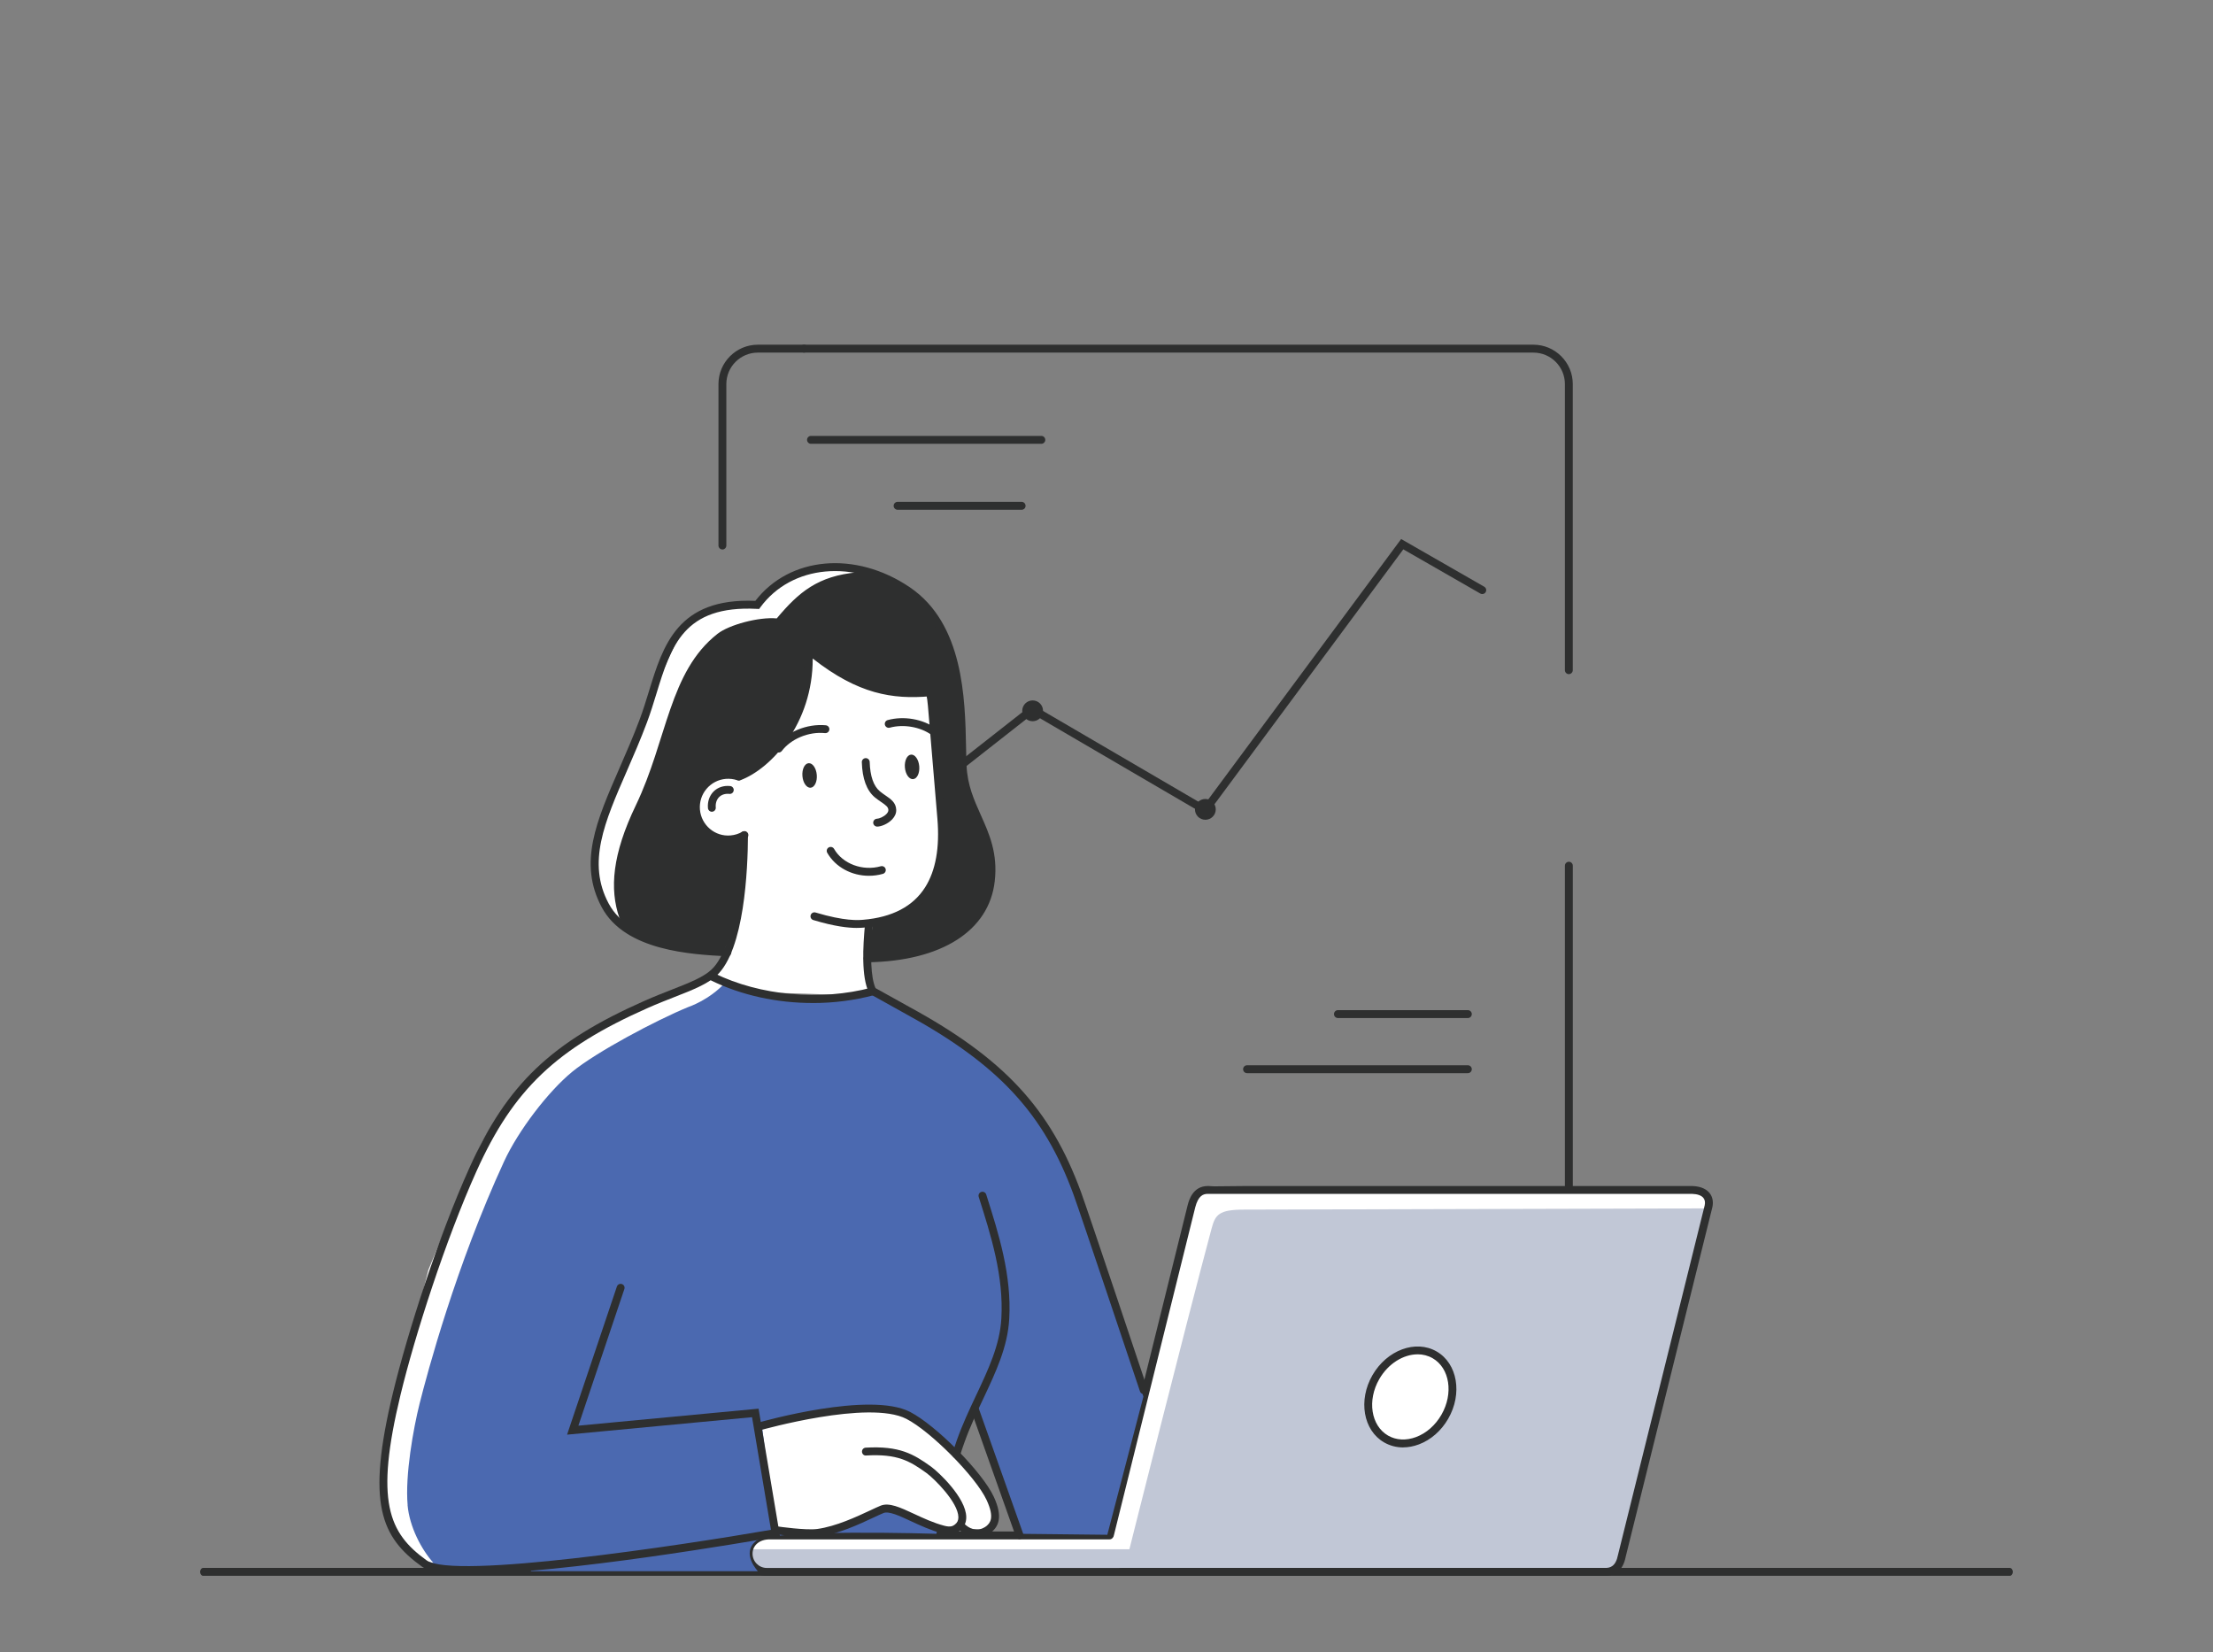 <svg xmlns="http://www.w3.org/2000/svg" id="Warstwa_1" viewBox="0 0 655 489"><rect x="0" y="0" width="655" height="489" fill="#808080" stroke="none"/><defs><style>      .st0 {        fill: none;      }      .st1 {        fill: #c1c7d6;      }      .st2 {        fill: #4b69b0;      }      .st3 {        fill: #fff;      }      .st4 {        fill: #2e2f2f;      }    </style></defs><rect class="st0" width="655" height="489"></rect><g><path class="st4" d="M246.06,257.77c-.35,0-.69-.15-.92-.45-.4-.51-.31-1.24.2-1.64l60.13-47.18,50.92,29.74,58.32-78.72,24.59,14.11c.56.32.75,1.03.43,1.59-.32.56-1.03.75-1.59.43l-22.79-13.08-58.33,78.73-51.35-29.99-58.88,46.2c-.21.17-.47.25-.72.25Z"></path><path class="st4" d="M464.35,368.47c-.64,0-1.17-.52-1.17-1.17v-111.1c0-.64.52-1.17,1.17-1.17s1.17.52,1.17,1.17v111.1c0,.64-.52,1.17-1.17,1.17Z"></path><path class="st4" d="M464.35,199.51c-.64,0-1.17-.52-1.17-1.17v-84.67c0-5.14-4.18-9.32-9.32-9.32h-215.86c-.64,0-1.17-.52-1.17-1.17s.52-1.17,1.17-1.17h215.86c6.42,0,11.65,5.23,11.65,11.65v84.67c0,.64-.52,1.17-1.17,1.17Z"></path><path class="st4" d="M213.82,162.61c-.64,0-1.17-.52-1.17-1.17v-47.78c0-6.42,5.23-11.65,11.65-11.65h13.69c.64,0,1.17.52,1.17,1.17s-.52,1.17-1.17,1.17h-13.69c-5.14,0-9.32,4.18-9.32,9.32v47.78c0,.64-.52,1.17-1.17,1.17Z"></path><path class="st4" d="M308.21,131.34h-68.17c-.64,0-1.17-.52-1.17-1.17s.52-1.17,1.17-1.17h68.17c.64,0,1.17.52,1.17,1.17s-.52,1.17-1.17,1.17Z"></path><path class="st4" d="M302.38,150.86h-36.71c-.64,0-1.17-.52-1.17-1.17s.52-1.17,1.17-1.17h36.71c.64,0,1.17.52,1.17,1.17s-.52,1.17-1.17,1.17Z"></path><path class="st4" d="M434.45,301.28h-38.45c-.64,0-1.17-.52-1.17-1.17s.52-1.17,1.17-1.17h38.45c.64,0,1.17.52,1.17,1.17s-.52,1.17-1.17,1.17Z"></path><path class="st4" d="M434.45,317.59h-65.35c-.64,0-1.17-.52-1.17-1.17s.52-1.17,1.17-1.17h65.35c.64,0,1.17.52,1.17,1.17s-.52,1.17-1.17,1.17Z"></path><path class="st4" d="M308.72,210.36c0-1.7-1.38-3.08-3.08-3.08s-3.08,1.38-3.08,3.08,1.38,3.08,3.08,3.08,3.08-1.38,3.08-3.08Z"></path><path class="st4" d="M359.84,239.52c0-1.7-1.38-3.08-3.08-3.08s-3.08,1.38-3.08,3.08,1.38,3.08,3.08,3.08,3.08-1.38,3.08-3.08Z"></path><path class="st4" d="M594.88,466.35H60.12c-.49,0-.89-.52-.89-1.17s.4-1.17.89-1.17h534.75c.49,0,.89.52.89,1.17s-.4,1.17-.89,1.17Z"></path><g id="laptop_3"><path class="st1" d="M226.35,465.33s-4.66-1.75-4.66-4.81-.15-6.55,12.67-6.26c12.82.29,93.37-.05,93.37-.05l24.47-96.38s-1.17-5.68,6.31-5.68,143.33-.19,143.33-.19c0,0,3.88.29,3.79,3.2-.1,2.91-6.31,24.96-6.31,24.96l-19.91,83.02s-1.36,1.55-3.4,1.84c-2.04.29-249.66.34-249.66.34Z"></path><path class="st3" d="M328.6,453.05l24.47-96.38s-1.17-5.68,6.31-5.68,141.82,1.6,141.82,1.6c0,0,3.67.51,3.57,3.42-.02.71.86-.79.29,1.6-18.33.03-129.96.36-136.85.36-7.48,0-8.52,1.53-9.61,5.61-7.81,29.15-24.32,94.9-24.32,94.9h-111.57s-4.52-3.5,6.12-3.64c10.63-.15,98.9-.63,98.9-.63l.87-1.17Z"></path><path class="st4" d="M475.19,466.35h-143.33c-.64,0-1.17-.52-1.17-1.17s.52-1.17,1.17-1.17h143.33c1.38,0,3.05-.44,3.71-3.89l25.65-103.41c.19-.88.07-1.63-.37-2.18-.59-.75-1.76-1.17-3.39-1.22h-143.29c-1.33,0-2.82.47-3.73,3.97l-24.09,97.11c-.16.62-.79,1-1.41.85-.62-.15-1-.79-.85-1.41l24.09-97.12c.37-1.43,1.49-5.72,5.99-5.72h143.33c2.99.08,4.47,1.19,5.19,2.11.87,1.1,1.15,2.54.81,4.14l-25.64,103.39c-.9,4.72-3.75,5.72-5.99,5.72Z"></path><path class="st4" d="M336.75,466.35h-109.79c-3.61,0-6.55-2.94-6.55-6.55s3.08-6.55,7.33-6.58h100.66c.64,0,1.17.52,1.17,1.17s-.52,1.17-1.17,1.17h-100.65c-2.95.02-5.01,1.76-5.01,4.24,0,2.33,1.89,4.22,4.22,4.22h109.79c.64,0,1.17.52,1.17,1.17s-.52,1.17-1.17,1.17Z"></path><path class="st3" d="M427.62,419.29c3.97-6.87,2.62-15.08-3.01-18.33-5.63-3.25-13.41-.31-17.38,6.56-3.97,6.87-2.62,15.08,3.01,18.33,5.63,3.25,13.41.31,17.38-6.56Z"></path><path class="st4" d="M415.28,428.35c-1.99,0-3.9-.5-5.62-1.49-6.18-3.56-7.72-12.5-3.43-19.92,4.29-7.42,12.79-10.55,18.97-6.99,6.18,3.56,7.72,12.5,3.43,19.92h0c-2.05,3.56-5.13,6.25-8.66,7.58-1.57.59-3.16.89-4.69.89ZM419.58,400.8c-4.19,0-8.67,2.71-11.33,7.3-3.64,6.31-2.48,13.81,2.58,16.74,2.41,1.39,5.37,1.54,8.32.43,3.03-1.14,5.68-3.48,7.47-6.57,3.64-6.31,2.48-13.81-2.58-16.74-1.37-.79-2.9-1.17-4.46-1.17ZM427.62,419.29h.02-.02Z"></path></g><g id="person_4"><path class="st3" d="M239.07,190.57c12.62,4.47,32.24,2.33,35.93,12.43,3.69,10.1,10.68,37.48,3.88,52.83-6.8,15.34-22.14,21.95-22.14,21.95l.39,16.9s-47.78-1.36-48.16-1.94c-.39-.58,7.19-7.19,8.16-16.31.97-9.13-19.23-8.74-19.03-23.31.19-14.57,5.44-37.29,14.95-40.98,9.52-3.69,26.02-21.56,26.02-21.56Z"></path><path class="st2" d="M207.22,291.95s-1.55-3.4,4.37-2.33c5.92,1.07,13.21,5.73,24.96,5.73s21.85-1.65,21.85-1.65c0,0,19.62,9.32,27.87,16.02,8.25,6.7,17.87,17.48,22.14,23.01,4.27,5.54,11.65,21.85,12.82,26.41,1.17,4.56,17.19,54.18,17.19,54.18l-10.68,40.88-26.22-.29-12.43-37.58-7.57,15.93-4.37,21.65s-48.94-1.55-53.41,2.14c-4.47,3.69.58,8.93.58,8.93h-67.2l23.69-118.66,26.41-54.38Z"></path><path class="st2" d="M210.91,289.62s-6.51,3.01-12.53,4.86c-6.02,1.85-28.84,13.5-35.93,19.32-7.09,5.83-17.67,21.56-20,27-2.33,5.44-14.37,36.12-14.37,36.12l-10.63,35.54s-4.32,21.17-3.54,30.01c.78,8.84,6.99,17.87,11.17,20.1,4.18,2.23,12.91,2.43,15.63,2.43s37.48-3.88,37.48-3.88l51.85-8.35-6.31-32.58-54.18,3.06,19.03-53.6,22.33-80.01Z"></path><path class="st3" d="M120.65,445.4c-.78-8.84,1.7-22.68,3.54-30.01,2.26-8.99,10.73-40.73,25-71.66,4.22-9.15,13.06-20.71,20.15-26.53,7.09-5.83,24.81-15.26,34.42-19.2.08-.03,6.12-2.01,10.88-7.19.12-1.81-4.76-1.8-4.76-1.8,0,0-7.45,3.69-13.47,5.53-6.02,1.84-27.58,13.84-34.67,19.66-7.09,5.83-17.62,20.2-19.96,25.64-2.33,5.44-15,35.98-15,35.98l-9.25,37.07s-4.71,21.46-3.93,30.3c.78,8.84,4.42,15.32,8.59,17.55,1.57.84,3.78,1.39,6.07,1.75-3.5-3.92-7.05-10.56-7.63-17.09Z"></path><path class="st3" d="M225.51,422.15s21.77-5.38,26-4.85c4.23.54,8.77-2.08,16,1.38,7.23,3.46,17.23,13.84,19.3,16,2.08,2.15,8.77,9.77,8.15,12.54-.62,2.77-.46,5.23-3.15,5.38-2.69.15-6.69-.46-6.69-.46,0,0-1.54,1.77-5.61.38-4.08-1.38-11.61-4.85-12.38-5.15-.77-.31-5.61-.69-5.61-.69,0,0-8.65,3.42-13.69,5.23-5.74,2.06-11.96,1.28-12.19,1.28s-6.26-.97-6.26-.97l-3.85-30.07Z"></path><path class="st4" d="M239.94,193.78s.19,8.16-2.14,14.47c-2.33,6.31-12.72,20-20.1,21.36-4.66-.58-9.61-.1-10.78,4.18-1.17,4.27-1.94,8.25,1.07,11.17,3.01,2.91,12.04,3.59,12.04,3.59,0,0,.1,12.62-1.07,18.94-1.17,6.31-4.76,14.08-4.76,14.08,0,0-17.28-1.46-20.88-2.91-3.59-1.46-14.47-6.12-16.41-15.05-1.94-8.93,1.46-23.89,5.15-30.1,3.69-6.21,9.61-24.86,12.43-31.36,2.82-6.51,7.09-17.28,10.97-19.23,3.88-1.94,14.18-4.08,18.64-3.88,6.51-7.77,17.28-12.53,25.15-11.36,7.87,1.17,19.71,4.86,24.37,11.75,4.66,6.89,8.74,13.89,9.81,22.14,1.07,8.25.39,23.11,1.55,28.45,1.17,5.34,7.09,16.6,7.96,22.82.87,6.21,1.36,13.3-2.62,17.28-3.98,3.98-11.26,9.52-16.8,10.97-5.53,1.46-12.91,2.04-12.91,2.04l-3.59-.49,1.36-9.52s13.4-3.59,16.61-9.61c3.2-6.02,3.5-19.81,3.5-25.34s-3.3-30.39-3.3-30.39l-1.07-2.43s-5.05.87-11.85-.97c-6.8-1.84-9.13-1.84-13.01-4.76-3.88-2.91-9.32-5.83-9.32-5.83Z"></path><path class="st3" d="M183.33,271.66c-2.96-8.59-2.11-18.85,4.86-33.33,9.32-19.4,9.81-39.5,24.18-50.76,3.42-2.68,12.24-5.05,17.53-4.56,6.51-7.77,12.19-12.58,23.89-13.64,4.03-.37,12.24,3.06,18.04,7.67-5.49-5.37-15.46-8.34-22.36-9.37-7.87-1.17-18.64,3.59-25.15,11.36-4.47-.19-14.76,1.94-18.64,3.88-3.88,1.94-8.16,12.72-10.97,19.23-2.82,6.51-8.74,25.15-12.43,31.36-3.69,6.21-7.09,21.17-5.15,30.1,1.62,7.45,9.43,11.92,14.08,14.04-3.78-1.62-6.71-2.64-7.86-5.98Z"></path><path class="st4" d="M253.67,274.61c-2.64,0-6.63-.43-12.95-2.33-.62-.18-.97-.84-.78-1.45.19-.62.82-.97,1.45-.78,8.66,2.6,12.72,2.27,14.06,2.15,8.62-.72,14.8-3.96,18.38-9.63,3.12-4.93,4.33-11.75,3.62-20.25l-2.8-33.36c-.11-1.35-.24-2.39-.57-3.78-.15-.63.24-1.25.87-1.4.62-.16,1.25.24,1.4.86.36,1.52.51,2.71.62,4.13l2.8,33.36c.76,9.02-.58,16.32-3.97,21.69-3.99,6.32-10.77,9.92-20.16,10.7-.56.05-1.21.08-1.98.08Z"></path><path class="st4" d="M215.53,249.6c-5.52,0-10.22-4.24-10.69-9.83-.24-2.86.65-5.64,2.5-7.82,1.85-2.19,4.44-3.53,7.3-3.77,1.49-.12,2.94.05,4.33.52.61.21.94.87.73,1.48-.2.61-.87.94-1.48.73-1.09-.37-2.22-.5-3.39-.41-2.23.19-4.26,1.24-5.71,2.95-1.45,1.71-2.14,3.89-1.96,6.12.39,4.62,4.46,8.09,9.07,7.67,1.26-.11,2.44-.48,3.52-1.11.56-.33,1.27-.14,1.59.42.32.56.14,1.27-.42,1.59-1.38.81-2.9,1.28-4.5,1.42-.3.03-.61.04-.9.04Z"></path><path class="st4" d="M210.7,240.23c-.59,0-1.1-.45-1.16-1.05-.18-1.9.43-3.71,1.67-4.95,1.24-1.23,2.99-1.81,4.91-1.61.64.07,1.11.64,1.04,1.28-.07.64-.63,1.12-1.28,1.04-1.22-.12-2.29.21-3.03.94-.75.74-1.11,1.86-1,3.07.06.64-.41,1.21-1.05,1.27-.04,0-.08,0-.11,0Z"></path><path class="st4" d="M267.83,227.13c.17,2,1.26,3.55,2.43,3.45,1.18-.1,1.99-1.8,1.82-3.81-.17-2-1.26-3.55-2.43-3.45-1.18.1-1.99,1.8-1.82,3.81Z"></path><path class="st4" d="M276.39,217.71c-.24,0-.47-.07-.68-.22-3.32-2.39-8.29-3.25-12.36-2.14-.61.17-1.26-.2-1.43-.82-.17-.62.2-1.26.82-1.43,4.78-1.3,10.41-.32,14.33,2.5.52.38.64,1.1.27,1.63-.23.32-.58.48-.95.48Z"></path><path class="st4" d="M241.75,229.31c.17,2-.65,3.71-1.82,3.81-1.18.1-2.27-1.45-2.43-3.45-.17-2,.65-3.71,1.82-3.81,1.18-.1,2.26,1.45,2.43,3.45Z"></path><path class="st4" d="M230.47,222.7c-.24,0-.49-.08-.7-.23-.51-.39-.62-1.12-.23-1.63,3.18-4.2,9.29-6.74,14.89-6.2.64.06,1.11.63,1.04,1.27-.06.64-.63,1.1-1.27,1.05-4.83-.51-10.09,1.7-12.8,5.28-.23.3-.58.46-.93.46Z"></path><path class="st4" d="M259.62,244.62c-.63,0-1.15-.51-1.17-1.14-.01-.64.5-1.17,1.14-1.19.62-.01,1.99-.56,2.81-1.43.26-.28.56-.7.54-1.14-.04-.9-.71-1.4-2.1-2.35-.6-.41-1.25-.86-1.91-1.4-2.41-2.01-3.71-5.52-3.85-10.41-.02-.64.49-1.18,1.13-1.2.62-.02,1.18.49,1.2,1.13.12,4.2,1.14,7.13,3.01,8.69.6.5,1.19.9,1.73,1.27,1.48,1.01,3.02,2.06,3.11,4.17.05.99-.36,1.98-1.17,2.84-1.3,1.38-3.27,2.15-4.47,2.17h-.02Z"></path><path class="st4" d="M139,465.76c-6.89,0-11.99-.61-14.08-2.11-12.16-8.72-16.55-18.64-8.61-51.47,4.25-17.57,13.39-46.09,22.65-66.62,11.14-24.7,24.21-37.17,51.81-49.38,2.87-1.27,5.62-2.35,8.04-3.3,5.17-2.02,9.25-3.62,11.72-5.89,7.78-7.15,8.49-32.28,8.52-39.81,0-.64.52-1.16,1.17-1.16h0c.64,0,1.16.53,1.16,1.17-.04,9.96-1.03,33.94-9.28,41.51-2.79,2.57-7.06,4.24-12.45,6.35-2.4.94-5.13,2.01-7.95,3.26-26.99,11.95-39.77,24.11-50.63,48.21-9.2,20.41-18.29,48.76-22.51,66.21-7.63,31.53-3.59,40.93,7.7,49.03,8,5.74,75.19-4.39,101.93-9.03l-5.6-33.33-54.75,5.17,14.75-43.84c.21-.61.86-.93,1.48-.73.61.2.94.86.73,1.47l-13.61,40.44,53.33-5.03,6.34,37.75-1.14.2c-7.7,1.35-63.38,10.94-90.76,10.94Z"></path><path class="st4" d="M218.74,230.97c-.47,0-.92-.29-1.09-.76-.23-.6.08-1.27.68-1.5,8.38-3.13,20.49-16.47,19.87-35.17-.02-.66.33-1.26.92-1.55.58-.29,1.29-.21,1.8.2,13.39,10.87,23.31,12.47,34.12,11.55.64-.05,1.21.42,1.26,1.06.06.64-.42,1.21-1.06,1.26-11.06.96-21.24-.61-34.69-11.18.04,19.3-12.34,32.64-21.41,36.02-.13.05-.27.07-.41.07Z"></path><path class="st4" d="M338.51,412.56c-.49,0-.94-.31-1.1-.8-.18-.52-17.5-52.29-19.65-58.18-8.81-24.09-22.29-38.61-49.75-53.56-2.55-1.39-10.35-5.76-10.35-5.76l-.32-.18-.16-.33c-2.29-4.69-1.76-13.71-1.17-20.08.06-.64.63-1.1,1.27-1.05.64.06,1.11.63,1.05,1.27-.85,9.11-.58,15.34.8,18.53,1.51.84,7.77,4.35,10,5.56,28.02,15.26,41.79,30.11,50.83,54.81,2.17,5.92,19.5,57.72,19.67,58.25.2.61-.13,1.27-.74,1.47-.12.04-.25.06-.37.06Z"></path><path class="st4" d="M283.03,431.53c-.12,0-.24-.02-.36-.06-.61-.2-.95-.85-.75-1.47.42-1.29.85-2.58,1.31-3.86,1.66-4.67,3.71-9.03,5.7-13.24,3.6-7.64,7-14.85,7.45-22.68.72-12.6-3.05-24.51-6.7-36.02-.19-.61.14-1.27.76-1.46.61-.19,1.27.15,1.46.76,3.72,11.72,7.56,23.83,6.81,36.86-.47,8.28-3.97,15.7-7.67,23.55-1.96,4.16-3.99,8.46-5.61,13.02-.45,1.26-.88,2.52-1.28,3.79-.16.49-.62.81-1.11.81Z"></path><path class="st4" d="M240.52,296.83c-10.57,0-21.1-2.28-30.12-6.7-.58-.28-.82-.98-.53-1.56.28-.58.98-.81,1.56-.53,13.55,6.64,31.41,8.26,46.6,4.22.62-.17,1.26.2,1.43.83.17.62-.2,1.26-.83,1.43-5.85,1.55-11.98,2.32-18.1,2.32Z"></path><path class="st4" d="M256.79,284.79c-.64,0-1.16-.51-1.17-1.15-.01-.64.5-1.17,1.15-1.18,20.59-.33,33.8-8.52,35.32-21.91.87-7.65-1.46-12.85-3.92-18.36-2.05-4.57-4.16-9.3-4.43-15.54-.07-1.59-.11-3.37-.14-5.29-.29-14.15-.72-35.54-15.66-45.65-15.2-10.29-33.63-8.57-42.88,4l-.37.51-.63-.03c-21.72-1.11-25.46,11.03-29.78,25.12-.85,2.77-1.73,5.64-2.76,8.4-1.93,5.15-4,9.9-6,14.5-6.61,15.15-11.83,27.12-5.35,39.21,6.3,11.76,25.09,12.74,35.18,13.27.64.03,1.14.58,1.1,1.22-.04.64-.55,1.18-1.23,1.1-10.55-.55-30.19-1.58-37.11-14.5-7.02-13.09-1.6-25.52,5.27-41.25,1.99-4.57,4.05-9.28,5.96-14.38,1.01-2.69,1.88-5.53,2.72-8.26,4.18-13.65,8.51-27.76,31.51-26.8,10.13-13.15,29.64-14.91,45.69-4.04,15.94,10.79,16.39,32.9,16.68,47.53.04,1.9.07,3.66.14,5.23.25,5.8,2.19,10.12,4.23,14.69,2.49,5.55,5.06,11.3,4.11,19.58-1.67,14.66-15.73,23.62-37.6,23.97h-.02Z"></path><path class="st4" d="M257.18,259.18c-5.08,0-9.89-2.53-12.33-6.8-.32-.56-.13-1.27.43-1.59.56-.32,1.27-.12,1.59.43,2.54,4.44,8.47,6.65,13.82,5.14.62-.17,1.26.19,1.44.81.17.62-.19,1.26-.81,1.44-1.37.39-2.77.57-4.15.57Z"></path><path class="st4" d="M301.76,455.5c-.48,0-.93-.3-1.1-.78l-13.27-37.41c-.22-.61.1-1.27.71-1.49.6-.22,1.27.1,1.49.71l13.27,37.41c.21.61-.1,1.27-.71,1.49-.13.05-.26.07-.39.07Z"></path><path class="st4" d="M289.08,454.98c-1.65,0-3.53-.63-5.38-2.46-.46-.45-.46-1.19-.01-1.65.45-.46,1.19-.46,1.65,0,3.56,3.51,6.62.76,6.75.64.84-.78,2.41-2.23-.07-7.59-3.16-6.82-16.49-20.3-23.77-24.03-11.1-5.69-42.79,3.25-43.11,3.34-.63.19-1.26-.18-1.44-.8-.18-.62.18-1.26.8-1.44,1.34-.38,32.9-9.28,44.82-3.17,7.75,3.98,21.44,17.83,24.82,25.13,2.83,6.11,1.24,8.7-.46,10.28-.91.84-2.58,1.77-4.59,1.77Z"></path><path class="st4" d="M239.92,454.92c-4.05,0-9.67-.81-9.96-.86-.64-.09-1.08-.68-.98-1.32.09-.64.69-1.06,1.32-.99.08.01,8.23,1.19,11.62.73,5.54-.77,11.61-3.61,15.63-5.49,1.23-.58,2.28-1.07,3.09-1.4,2.5-1.02,5.78.5,9.92,2.43,2.7,1.26,5.76,2.68,8.94,3.51,1.83.48,2.53.1,3.14-.37.71-.55,1.04-1.25,1.02-2.19-.08-4.42-7.22-11.45-9.47-13.07-4.96-3.57-8.64-5.7-17.83-5.16-.67.08-1.19-.45-1.23-1.09-.04-.64.45-1.19,1.09-1.23,9.94-.57,14.11,1.84,19.33,5.6,2.27,1.64,10.35,9.22,10.44,14.92.03,1.67-.64,3.08-1.93,4.08-1.02.79-2.43,1.5-5.16.78-3.38-.89-6.54-2.36-9.33-3.65-3.34-1.56-6.5-3.02-8.06-2.39-.78.32-1.79.79-2.98,1.35-4.14,1.94-10.41,4.87-16.29,5.69-.65.09-1.45.13-2.32.13Z"></path></g></g></svg>